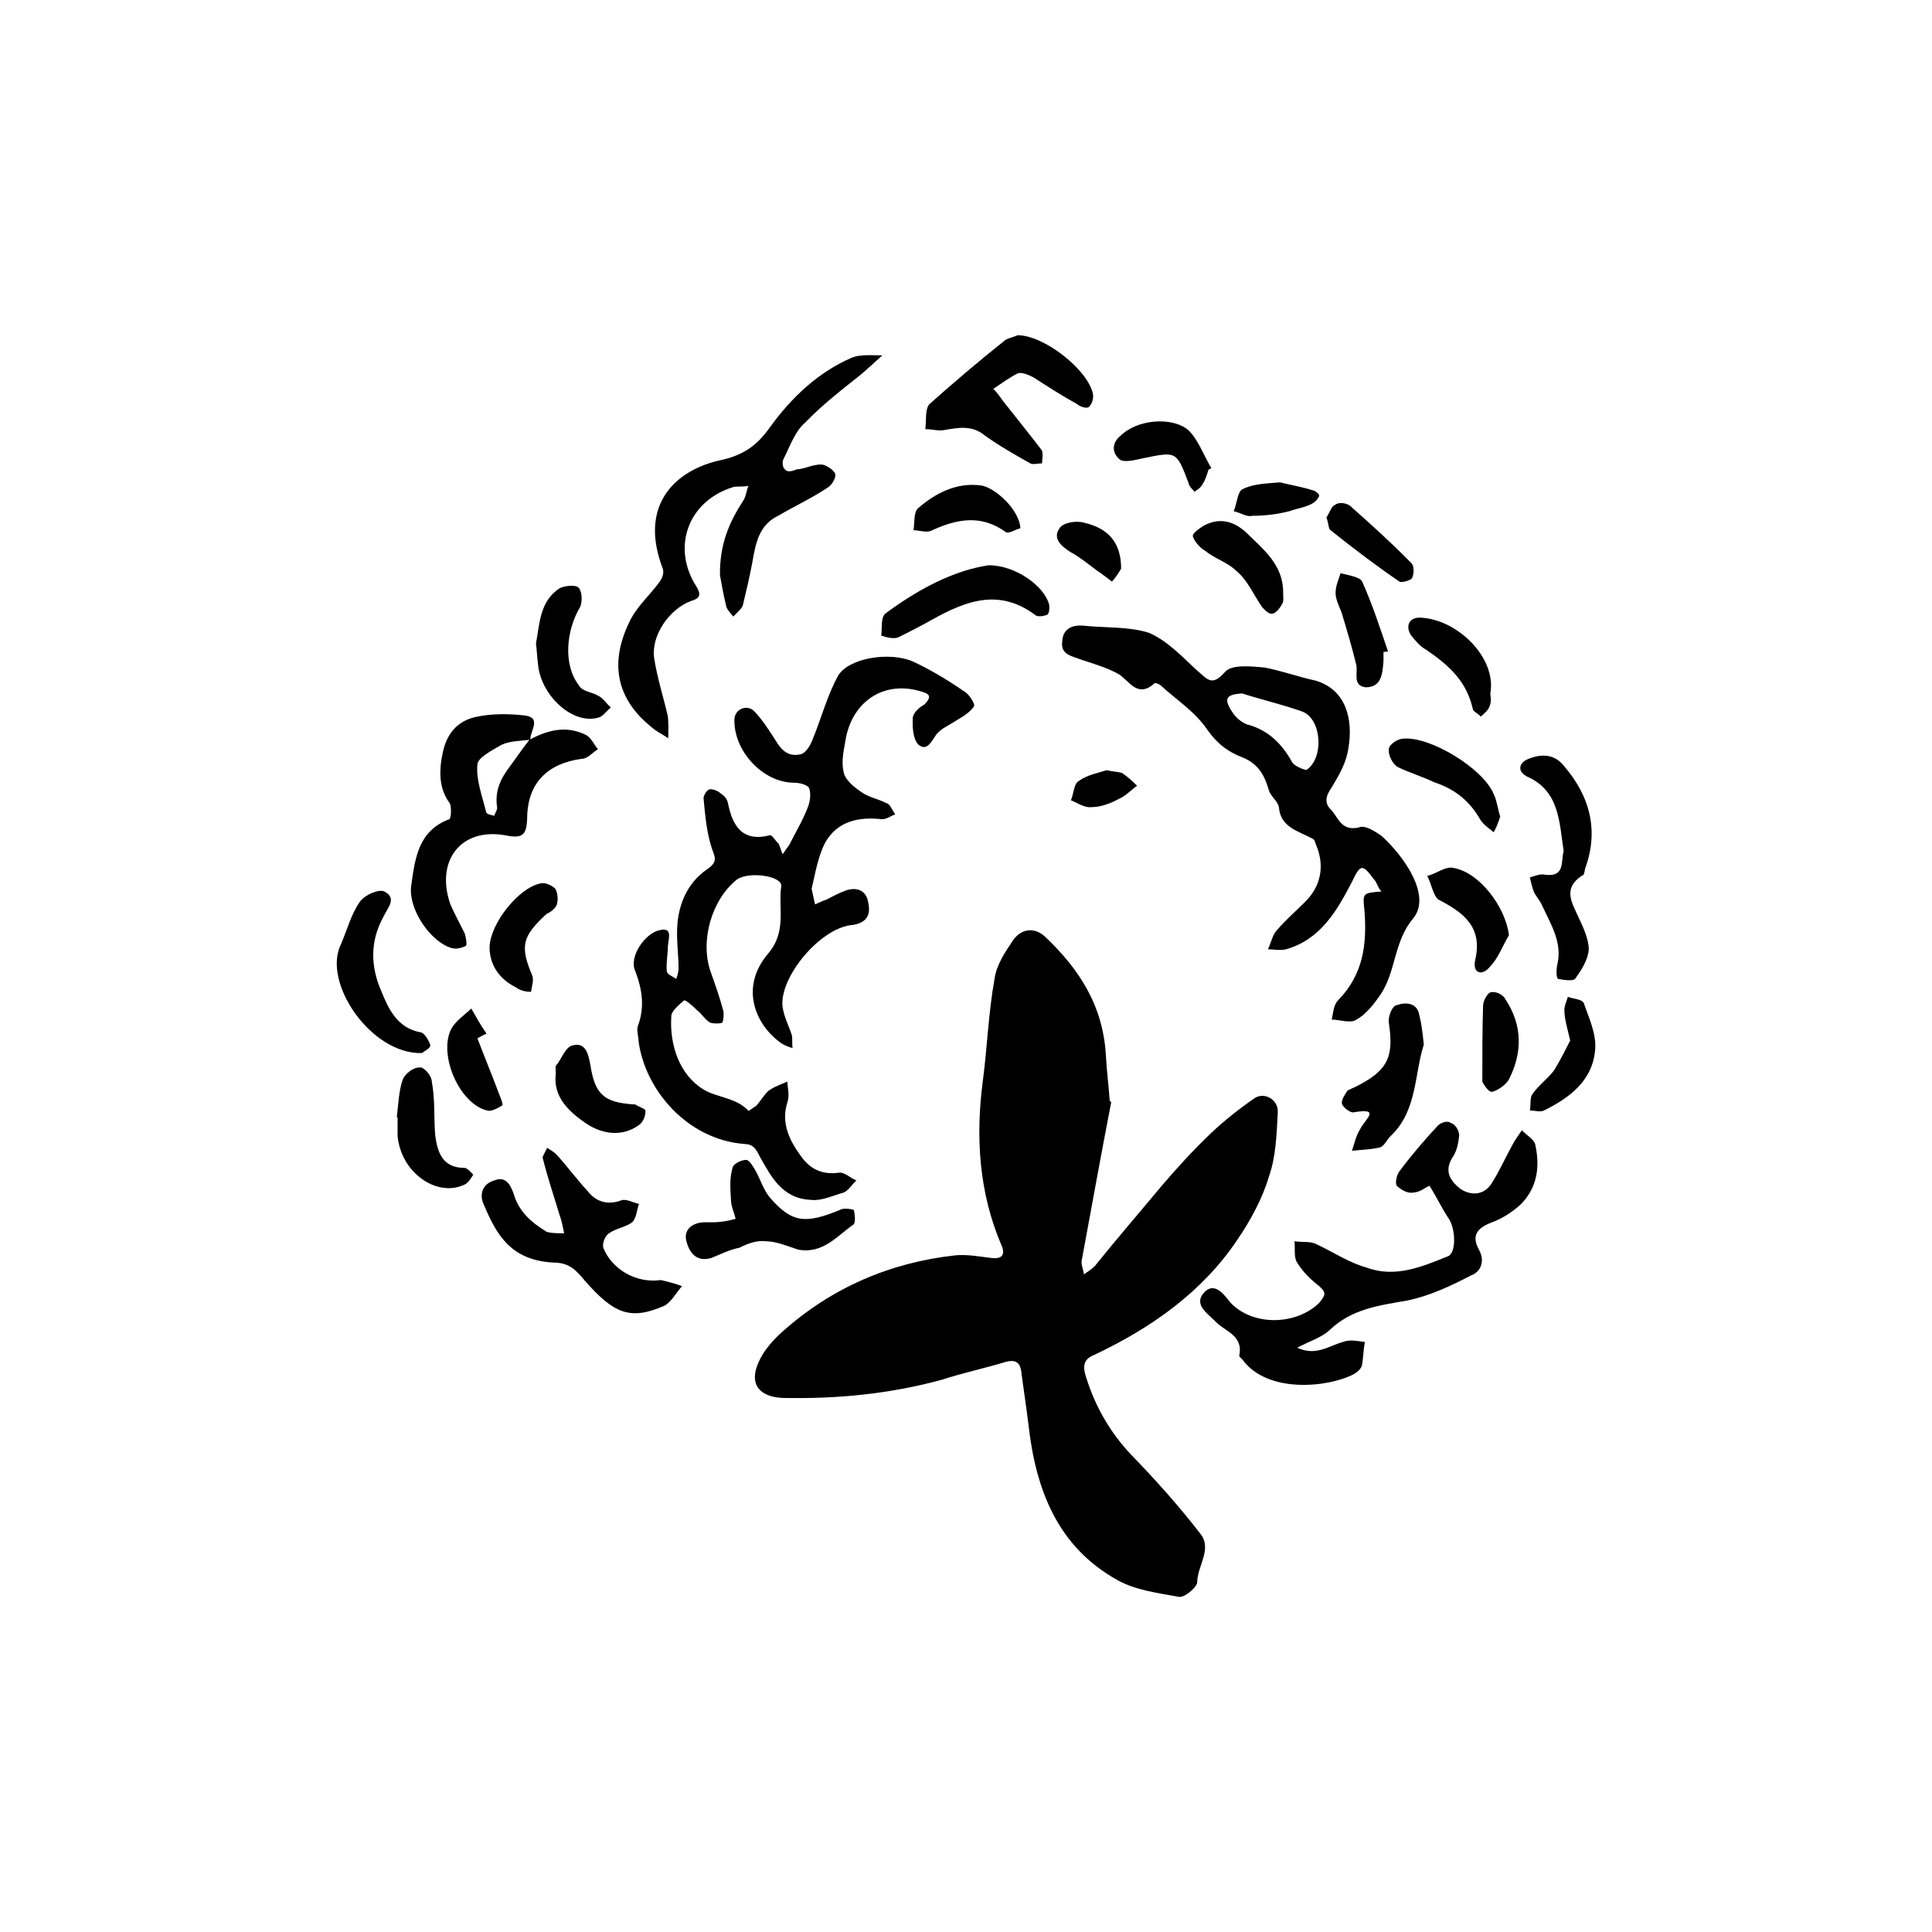 <?xml version="1.0" encoding="UTF-8"?>
<!-- Uploaded to: SVG Repo, www.svgrepo.com, Generator: SVG Repo Mixer Tools -->
<svg fill="#000000" width="800px" height="800px" version="1.1" viewBox="144 144 512 512" xmlns="http://www.w3.org/2000/svg">
 <g>
  <path d="m438.49 436.07c-2.719 14.008-5.238 28.012-7.758 41.617-0.402 1.309 0.402 2.719 0.504 4.027 0.906-0.605 2.016-1.309 2.922-2.215 5.742-7.152 11.688-14.008 17.633-21.16 4.031-4.734 8.465-9.574 13.098-14.008 3.629-3.426 7.457-6.449 11.688-9.371 2.625-1.609 6.25 0.504 6.051 3.832-0.305 5.844-0.504 11.789-2.32 16.926-1.711 5.844-4.938 11.789-8.465 16.93-9.27 13.805-22.77 23.277-37.883 30.43-3.426 1.309-2.82 3.828-2.016 6.246 2.316 7.356 6.246 14.309 11.789 20.152 6.449 6.648 12.594 13.504 18.438 21.059 3.125 4.031-0.906 8.465-0.906 12.898-0.301 1.512-3.629 4.133-4.938 3.731-5.441-1.008-11.285-1.715-16.02-4.332-16.125-8.871-21.867-24.184-23.781-41.516-0.605-4.938-1.309-9.371-1.914-14.105-0.402-2.316-1.715-2.922-4.031-2.316-5.543 1.711-11.387 2.918-16.926 4.734-14.008 3.828-28.012 5.137-42.32 4.836-6.148-0.305-8.969-3.731-6.25-9.574 1.309-3.023 3.93-5.945 6.348-8.062 13-11.586 28.414-18.238 45.746-20.152 3.023-0.301 6.246 0.301 9.574 0.707 2.621 0.301 3.828-0.707 2.621-3.426-5.945-13.906-6.852-28.617-4.938-43.328 1.211-9.168 1.512-18.34 3.125-27.207 0.5-3.727 2.82-7.152 4.934-10.273 2.117-3.023 5.543-3.527 8.363-1.008 9.07 8.566 15.516 18.34 16.223 31.738 0.203 3.828 0.707 7.656 1.008 11.891 0.102 0 0.305 0.301 0.402 0.301z"/>
  <path d="m359.09 379.54c0.402 2.016 0.707 3.125 0.906 4.133 1.008-0.402 2.117-1.008 3.125-1.309 1.715-0.906 3.426-1.812 5.141-2.418 3.125-1.008 5.441 0.301 5.844 3.324 0.605 2.922-0.102 5.141-4.031 5.844-8.164 0.504-18.742 12.797-18.742 20.758 0 2.719 1.715 5.945 2.519 8.465 0.203 1.008 0 2.519 0.203 3.426-1.008-0.301-2.117-0.707-3.023-1.309-6.754-4.738-11.188-14.715-3.43-23.785 4.938-5.844 2.621-11.992 3.426-17.734 0.504-2.82-8.664-4.129-11.789-1.812-6.547 5.238-9.773 16.023-6.953 24.285 1.211 3.426 2.418 6.75 3.426 10.578 0.102 0.906 0.102 2.215-0.301 3.023-0.605 0.301-2.316 0.301-3.223 0-1.512-0.906-2.219-2.418-3.629-3.426-1.008-1.109-3.125-2.82-3.324-2.418-1.41 1.211-3.328 2.82-3.328 4.133-0.504 7.758 2.219 15.617 8.566 19.445 3.426 2.117 8.664 2.117 11.891 5.644 0.203 0 1.309-0.906 2.016-1.309 1.211-1.309 2.117-3.023 3.324-4.031 1.512-1.109 3.426-1.715 4.938-2.418 0.102 1.812 0.605 3.426 0.102 5.238-1.914 5.742 0.504 10.477 3.727 14.812 2.316 3.125 5.34 4.637 9.574 4.133 1.711-0.406 3.223 1.406 4.938 2.012-1.211 1.008-2.117 2.719-3.426 3.223-2.922 0.809-5.945 2.32-8.867 1.918-7.457-0.406-10.379-6.25-13.301-11.387-1.109-2.219-1.715-3.328-4.234-3.426-15.113-1.211-26.199-14.41-27.91-27.105 0-1.309-0.605-3.023-0.203-4.133 1.914-5.141 1.109-9.875-0.707-14.609-1.711-3.727 2.523-9.875 6.352-10.781 3.629-0.906 2.519 2.016 2.316 4.133 0 2.117-0.504 4.637-0.301 6.648 0 0.906 1.512 1.41 2.519 2.117 0.203-0.707 0.605-1.613 0.605-2.719 0-3.125-0.402-6.348-0.402-9.473 0-6.852 2.418-13.098 8.062-16.93 2.922-2.016 1.914-3.223 1.109-5.644-1.316-4.129-1.719-8.461-2.121-12.895-0.203-0.707 0.805-2.519 1.715-2.621 0.805 0 2.117 0.402 3.023 1.309 0.605 0.301 1.512 1.309 1.715 2.418 1.211 6.047 3.828 10.379 11.184 8.465 0.605 0 1.512 1.715 2.215 2.215 0.504 1.109 0.707 2.016 1.109 2.82 0.605-0.906 1.211-1.812 1.715-2.418 1.512-3.125 3.426-6.144 4.836-9.773 0.605-1.41 1.008-3.527 0.504-5.141-0.305-1.105-2.723-1.609-4.035-1.609-8.363 0-16.121-8.566-15.82-16.828 0.102-2.621 3.125-3.93 5.039-2.316 2.316 2.32 4.133 5.242 5.945 8.062 1.613 2.719 3.629 4.434 6.953 3.426 1.109-0.605 2.117-2.117 2.621-3.426 2.418-5.742 3.93-11.891 6.949-17.332 2.926-4.734 13.707-6.348 19.75-3.727 4.535 2.113 8.969 4.734 13.504 7.859 1.309 0.605 3.125 3.426 2.719 4.031-1.008 1.609-3.121 2.82-4.633 3.727-1.914 1.309-3.93 2.016-5.34 3.727-1.211 1.715-2.519 4.738-4.84 2.621-1.41-1.613-1.508-4.633-1.41-7.055 0.203-1.41 1.715-2.719 3.125-3.523 2.016-2.117 1.309-2.82-0.906-3.426-9.473-2.922-17.734 2.215-19.852 11.887-0.504 3.023-1.41 6.449-0.703 9.371 0.301 2.117 2.82 4.133 4.938 5.543 1.914 1.309 4.434 1.715 6.449 2.82 0.906 0.102 1.512 1.914 2.316 2.922-1.109 0.406-2.219 1.312-3.527 1.312-6.148-0.707-11.789 0.504-15.016 6.144-2.012 3.828-2.719 8.566-3.625 12.293z"/>
  <path d="m510.13 380.25c-1.008-0.906-1.211-2.519-2.117-3.324-3.023-4.133-3.527-3.828-5.742 0.805-3.93 7.559-8.266 15.215-17.434 17.836-1.613 0.402-3.324 0-4.836 0 0.707-1.309 1.109-3.426 2.117-4.734 2.519-3.023 5.543-5.543 8.363-8.465 3.828-4.231 4.434-9.371 2.316-14.41-0.305-0.707-0.305-1.312-0.809-1.613-3.828-2.117-8.664-3.023-9.07-8.465-0.297-1.512-2.113-2.82-2.617-4.332-1.105-3.828-2.617-6.953-6.852-8.766-3.828-1.41-6.75-3.527-9.473-7.356-3.324-4.938-8.262-7.961-12.492-11.891-0.504-0.301-1.512-0.805-1.715-0.301-4.434 3.828-6.547-0.906-9.371-2.621-3.121-1.711-6.348-2.621-9.672-3.727-2.519-1.008-5.644-1.309-5.238-4.734 0.102-3.43 2.519-4.637 5.742-4.336 5.844 0.605 12.09 0.203 17.332 1.914 4.836 2.117 8.664 6.246 12.797 10.078 2.519 2.016 3.727 4.332 7.254 0.301 1.715-2.117 7.152-1.512 10.48-1.211 4.734 0.91 9.066 2.519 13.398 3.43 8.465 2.418 10.078 10.578 8.867 17.836-0.504 3.824-2.418 7.152-4.434 10.477-1.613 2.316-2.117 4.231 0 6.144 1.812 2.117 2.621 5.441 7.055 4.535 1.715-0.805 4.231 0.906 6.047 2.117 6.246 5.644 13.402 16.02 8.465 21.965-5.141 6.148-4.535 14.008-8.566 20.051-1.914 2.82-4.031 5.441-6.449 6.75-1.512 1.109-4.434 0-6.551 0 0.402-1.715 0.402-3.828 1.715-5.141 6.648-6.852 7.656-14.812 6.953-23.781-0.504-4.629-0.504-4.629 4.535-5.031zm-36.98-52.496c-4.133 0.301-4.938 1.309-2.723 4.734 1.008 1.715 3.023 3.426 4.938 3.727 5.238 1.715 8.465 5.141 11.082 9.773 0.402 0.906 3.125 2.117 3.828 2.016 4.637-3.125 4.031-13.402-1.109-15.418-5.336-1.91-10.777-3.121-16.016-4.832z"/>
  <path d="m487.76 501.16c5.039 2.316 8.363-0.504 12.09-1.512 1.715-0.707 3.727-0.301 5.844 0-0.402 2.215-0.402 4.332-0.805 6.348-0.402 1.008-1.41 1.812-2.215 2.215-6.551 3.43-22.773 5.242-29.422-3.93-0.301-0.301-1.008-0.805-0.805-1.211 1.008-5.441-4.133-6.246-6.648-9.168-1.82-1.812-5.648-4.332-2.625-7.453 2.723-2.82 5.238 0.605 6.953 2.82 6.144 6.348 17.531 5.844 23.477 0 1.715-2.117 1.914-2.719 0-4.434-2.113-1.613-4.332-3.727-5.844-6.246-0.906-1.211-0.504-3.731-0.703-5.644 1.914 0.301 3.93 0 5.441 0.605 4.633 2.117 8.863 5.039 13.602 6.348 7.457 2.82 14.609-0.102 21.461-2.922 2.418-0.605 2.316-7.457 0.203-10.277-1.715-2.621-3.023-5.441-4.938-8.465-0.906 0.305-2.519 1.812-4.434 1.812-1.41 0.305-3.324-0.906-4.234-1.812-0.504-0.805 0-2.922 0.707-3.828 3.223-4.332 6.449-8.062 9.977-11.891 0.707-0.906 2.719-1.715 3.629-0.906 1.109 0.203 2.215 1.914 2.215 3.324-0.203 2.219-0.707 4.434-1.914 6.047-2.215 3.828 0 6.246 2.215 8.062 2.723 1.812 6.047 1.812 8.164-1.211 2.215-3.426 3.828-7.152 5.742-10.582 0.707-1.309 1.613-2.519 2.418-3.727 1.109 1.211 3.223 2.418 3.527 3.727 1.309 5.848 0.605 11.289-3.629 15.723-2.215 2.117-5.141 4.031-8.062 5.039-3.727 1.508-5.238 3.422-3.223 7.152 1.715 3.023 0.504 5.945-2.117 6.852-5.438 2.82-10.98 5.441-16.926 6.648-7.559 1.312-14.609 2.219-20.457 7.758-2.113 2.016-5.238 2.926-8.664 4.738z"/>
  <path d="m334.8 296.41c-0.102-8.16 2.418-13.906 6.047-19.547 0.906-1.211 0.906-2.82 1.512-4.133-1.41 0.402-3.125 0-4.231 0.402-11.793 3.731-16.227 15.922-9.574 26.301 1.512 2.418 0.605 3.227-1.41 3.828-5.746 2.117-10.68 9.172-9.773 15.215 0.805 5.238 2.519 10.48 3.629 15.418 0.203 2.016 0.102 3.527 0.102 5.742-1.512-1.008-3.223-1.812-4.535-3.023-9.375-7.555-10.887-17.027-5.949-27.406 1.914-4.332 5.441-7.254 8.16-10.984 0.707-1.008 1.211-2.215 0.906-3.426-6.746-17.43 3.832-26.5 15.621-28.918 6.144-1.41 9.574-4.133 12.898-8.867 5.641-7.758 12.695-14.406 21.562-18.234 2.316-0.906 5.238-0.605 8.062-0.605-2.016 1.812-3.832 3.527-5.746 5.137-4.938 3.93-10.277 8.062-14.711 12.695-2.621 2.215-3.93 6.047-5.644 9.473-0.5 0.707-0.398 2.418 0.305 2.922 0.504 0.805 2.016 0.504 3.023 0 2.215-0.102 4.231-1.309 6.551-1.309 1.109 0 3.223 1.309 3.727 2.418 0.301 1.008-0.805 3.023-2.016 3.727-4.231 2.824-8.664 4.84-13.098 7.457-5.039 2.418-5.945 7.152-6.852 12.395-0.707 3.828-1.613 7.559-2.519 11.387-0.301 0.906-1.715 2.016-2.519 2.922-0.805-1.008-1.812-2.016-1.914-2.922-0.805-3.324-1.309-6.348-1.613-8.062z"/>
  <path d="m284.32 340.05c4.836-2.621 9.773-3.832 14.914-1.312 1.41 0.707 2.215 2.621 3.223 3.828-1.41 0.809-2.719 2.519-4.231 2.519-9.07 1.211-14.309 6.348-14.512 15.316-0.102 4.938-1.109 5.945-5.945 4.938-11.688-2.016-18.438 6.852-14.406 18.34 1.109 2.519 2.519 5.141 3.828 7.758 0.301 1.109 0.605 2.82 0.301 3.223-1.207 0.605-2.621 0.91-3.727 0.605-5.543-1.512-11.691-10.277-10.781-16.625 1.008-7.254 1.914-14.508 10.078-17.531 0.504-0.301 0.605-2.922 0.203-4.133-2.922-3.828-3.023-8.465-1.914-13.602 1.008-4.734 3.629-8.062 8.262-9.27 4.231-1.008 8.969-1.008 13.402-0.504 4.629 0.602 1.504 3.93 1.504 6.449-2.617 0.301-5.34 0.301-7.555 1.309-2.621 1.512-6.348 3.426-6.449 5.238-0.402 4.031 1.309 8.465 2.316 12.598 0.203 0.703 1.312 0.703 2.117 1.008 0.301-0.805 0.805-1.512 0.805-2.117-0.703-4.535 0.906-7.758 3.527-11.184 1.715-2.32 3.324-4.738 5.039-6.852z"/>
  <path d="m319.09 483.23c1.816 0.406 3.828 0.906 5.644 1.613-1.512 1.715-2.719 4.031-4.535 5.141-9.168 4.031-13.504 2.215-21.262-6.648-2.418-2.926-4.231-4.738-8.262-4.738-11.184-0.605-15.012-7.156-18.441-15.316-1.207-2.519-0.602-5.441 2.723-6.449 3.023-1.211 4.231 1.008 5.141 3.426 1.309 4.734 4.637 7.656 8.766 10.176 1.211 0.402 3.125 0.402 4.637 0.402-0.305-1.309-0.508-2.922-1.109-4.531-1.512-5.039-3.227-10.078-4.535-15.316-0.301-0.402 0.906-2.016 1.109-2.82 1.008 0.605 2.117 1.309 2.719 2.016 2.719 3.023 5.238 6.449 8.062 9.473 2.316 3.023 5.543 3.727 8.969 2.418 1.211-0.402 3.125 0.605 4.637 1.008-0.609 1.406-0.609 3.625-1.816 4.832-1.715 1.312-4.336 1.613-6.148 2.926-1.008 0.602-1.812 2.617-1.512 3.828 2.316 5.742 8.668 9.469 15.215 8.562z"/>
  <path d="m413.7 232.84c7.055 0 18.742 9.27 19.949 15.617 0.203 1.008-0.203 2.621-1.109 3.426-0.504 0.402-2.215 0-3.125-0.805-4.027-2.219-7.754-4.637-11.684-7.156-1.211-0.605-2.922-1.309-3.93-1.008-2.117 1.008-4.434 2.719-6.551 4.133 1.008 1.008 1.914 2.316 2.719 3.426 3.426 4.332 6.75 8.465 10.078 12.797 0.504 0.906 0.102 2.617 0.102 3.527-1.211 0-2.316 0.402-3.125 0-4.133-2.32-8.363-4.738-11.992-7.356-3.426-2.824-6.949-2.117-10.578-1.512-1.512 0.402-3.426-0.203-5.238-0.203 0.301-2.016-0.102-5.141 1.008-6.551 6.449-5.742 13.301-11.586 20.152-17.027 0.906-0.605 2.516-0.906 3.324-1.309z"/>
  <path d="m558.39 369.57c-1.207-7.66-1.008-16.023-9.871-19.852-2.723-1.613-1.715-3.731 0.602-4.637 3.324-1.309 6.75-1.309 9.27 1.812 7.055 8.16 9.371 17.332 5.644 27.406-0.102 0.91-0.301 1.816-0.906 1.816-5.039 3.426-2.519 7.152-0.805 10.984 1.207 2.519 2.719 5.844 2.719 8.465-0.203 2.82-1.914 5.441-3.629 7.859-0.605 0.605-3.125 0.301-4.434 0-0.605 0-0.605-2.719-0.203-4.133 1.211-5.844-1.914-10.48-4.231-15.617-0.504-1.008-1.41-2.117-1.914-3.023-0.605-1.309-0.906-2.922-1.207-4.133 1.41-0.402 2.719-1.008 4.031-0.707 5.438 0.707 4.129-3.625 4.934-6.242z"/>
  <path d="m355.56 475.17c-2.82-0.906-5.844-2.219-8.566-2.219-2.316-0.301-4.633 0.504-7.051 1.715-2.621 0.504-4.938 1.711-7.457 2.719-4.133 1.211-5.945-1.711-6.652-4.734-0.605-3.023 1.914-4.734 5.039-4.734h2.117c2.016 0 4.133-0.402 5.945-0.906-0.301-1.613-1.211-3.223-1.211-5.039-0.199-2.824-0.402-5.746 0.402-8.465 0.203-1.109 2.316-2.117 3.629-2.117 0.805 0 1.812 1.715 2.519 2.922 1.309 2.418 2.117 5.141 3.828 7.152 5.742 6.551 9.27 7.055 18.844 3.023 0.805-0.402 3.324 0 3.324 0.203 0.301 1.008 0.504 3.324-0.102 3.828-4.231 2.922-8.059 7.859-14.609 6.652z"/>
  <path d="m255.81 423.07c-13.402 0.402-26.5-18.641-21.461-28.82 1.613-3.727 2.719-8.062 5.039-11.285 1.211-1.812 5.039-3.426 6.449-2.719 3.426 1.812 1.008 4.133-0.301 6.852-3.531 6.449-3.328 13.199-0.406 19.75 1.914 4.734 4.231 9.473 10.078 10.68 1.211 0 2.418 2.117 2.82 3.426 0.199 0.805-1.918 1.812-2.219 2.117z"/>
  <path d="m521.32 420.86c-2.519 7.758-1.715 17.434-8.668 24.082-1.109 1.008-1.715 2.719-2.922 3.125-2.418 0.605-4.836 0.605-7.453 0.906 0.605-1.812 1.109-4.031 2.117-5.644 1.406-2.82 5.84-5.844-1.816-4.531-0.906 0-2.621-1.309-2.922-2.215-0.301-1.113 0.805-2.523 1.41-3.531 0.402-0.301 1.512-0.707 2.316-1.109 8.363-4.231 10.078-7.758 8.664-16.93-0.199-1.707 0.91-4.531 2.117-4.629 2.117-0.805 5.34-0.805 5.945 2.519 0.605 2.414 0.906 4.734 1.211 7.957z"/>
  <path d="m406.04 293.8c7.152 0 14.914 5.644 16.02 10.578 0.102 0.906 0 2.117-0.504 2.519-1.008 0.402-2.621 0.707-3.324 0-10.375-7.656-19.746-2.922-29.016 2.316-2.32 1.211-4.738 2.519-7.258 3.731-1.211 0.402-2.922 0-4.434-0.504 0.301-1.715-0.203-4.734 1.109-5.844 8.664-6.449 18.238-11.488 27.406-12.797z"/>
  <path d="m286.04 314.55c1.008-5.441 1.008-11.285 6.348-14.711 1.41-0.605 4.231-1.008 5.039 0 0.906 1.211 0.906 3.727 0.301 5.039-3.727 6.246-4.531 15.316-0.301 20.758 0.906 1.711 3.527 1.711 5.242 2.82 1.211 0.605 2.117 2.117 3.223 3.023-1.207 1.008-2.215 2.519-3.426 2.719-6.246 1.715-13.906-4.734-15.617-12.391-0.504-2.519-0.504-5.039-0.809-7.258z"/>
  <path d="m249.16 440.1c0.406-3.426 0.504-6.75 1.512-9.875 0.605-1.613 2.719-3.324 4.434-3.324 1.008-0.402 3.324 2.117 3.324 3.727 0.91 4.836 0.508 9.473 0.91 14.309 0.605 4.434 1.914 8.566 7.758 8.566 0.605 0 1.512 0.906 2.316 1.812-0.605 0.906-1.211 2.016-2.117 2.519-7.352 3.727-17.129-3.023-17.934-12.898v-4.836z"/>
  <path d="m541.57 360.4c-0.504 1.512-1.008 2.922-1.715 4.133-1.109-0.906-2.82-2.016-3.625-3.426-2.719-4.734-6.551-7.961-12.09-9.773-3.129-1.512-6.555-2.519-9.676-4.031-1.312-0.707-2.621-3.125-2.418-4.738 0-1.211 2.316-2.82 3.93-2.82 7.055-0.605 21.059 7.859 23.879 14.711 0.809 1.613 1.008 3.731 1.715 5.945z"/>
  <path d="m273.74 394.96c0.203-6.246 7.656-15.617 13.402-16.828 1.309-0.402 3.125 0.504 4.031 1.41 0.605 1.109 0.805 2.82 0.402 4.133-0.301 1.008-1.715 2.117-2.719 2.519-6.449 5.945-7.156 8.461-3.731 16.523 0.305 1.309-0.199 2.723-0.402 4.133-1.309 0-2.82-0.301-4.031-1.211-4.434-2.215-6.953-5.945-6.953-10.68z"/>
  <path d="m543.89 391.84c-1.715 2.82-2.82 6.148-5.141 8.465-2.016 2.418-4.535 1.613-3.828-1.812 2.117-8.867-3.125-12.695-9.773-16.121-1.41-1.211-1.812-4.234-2.922-6.25 2.519-0.605 4.836-2.621 6.953-2.117 6.953 1.211 13.805 10.379 14.711 17.836z"/>
  <path d="m291.28 428.61c0-1.309-0.102-1.812 0-2.117 1.512-1.715 2.519-5.039 4.434-5.441 3.527-1.004 4.231 2.422 4.734 5.141 1.211 7.859 3.629 9.977 11.488 10.48h0.402c1.109 0.805 2.719 1.109 2.719 1.715 0 1.211-0.402 2.418-1.309 3.426-3.828 3.121-9.27 3.426-14.609-0.203-4.637-3.223-8.566-7.055-7.859-13z"/>
  <path d="m484.04 301.05c0 0.906 0.203 2.215-0.203 2.922-0.504 0.906-1.512 2.418-2.519 2.621-0.805 0.402-2.215-0.91-2.922-1.816-2.215-3.223-3.828-7.051-6.648-9.371-2.219-2.316-5.644-3.223-8.363-5.441-1.312-0.703-2.824-2.418-3.227-3.727-0.402-0.805 1.715-2.215 3.023-3.023 4.133-2.117 7.859-1.109 11.184 2.016 4.535 4.434 9.773 8.566 9.676 15.82z"/>
  <path d="m414.41 284.02c-1.008 0.102-3.023 1.512-3.828 1.008-6.551-4.738-12.898-3.527-19.547-0.508-1.41 0.805-3.324 0-4.938 0 0.301-2.016 0-4.734 1.211-5.844 4.535-3.93 10.078-6.852 16.523-6.047 3.727 0.406 10.379 6.453 10.578 11.391z"/>
  <path d="m538.95 327.75c0 0.707 0.402 2.117-0.203 3.426-0.301 1.008-1.512 2.016-2.316 2.719-0.605-0.703-2.117-1.41-2.117-2.016-1.711-7.555-6.547-11.688-12.391-15.719-1.414-0.703-2.824-2.316-3.93-3.727-1.715-2.519-0.504-5.039 2.719-4.734 9.773 0.602 19.953 10.777 18.238 20.051z"/>
  <path d="m510.64 316.77v2.519c-0.305 3.324-0.504 6.852-4.738 6.852-3.625-0.504-1.914-3.828-2.519-6.148-1.105-4.531-2.519-9.27-3.828-13.602-0.605-1.613-1.613-3.527-1.613-5.238 0-1.914 0.805-3.527 1.309-5.238 2.016 0.504 5.238 1.008 5.742 2.215 2.625 5.844 4.738 12.293 6.856 18.539-0.402 0-0.703 0.102-1.207 0.102z"/>
  <path d="m464.29 268.4c-0.504 1.613-0.906 2.922-1.512 3.731-0.504 1.207-1.41 1.512-2.219 2.215-0.504-0.703-1.41-1.309-1.609-2.418-3.227-8.562-3.227-8.262-12.191-6.449-1.918 0.402-4.434 1.109-5.848 0.402-2.316-1.715-2.316-4.535 0-6.348 4.234-4.332 13.504-5.238 17.938-1.609 2.621 2.418 4.031 6.551 6.144 10.078-0.199 0.297-0.504 0.398-0.703 0.398z"/>
  <path d="m560.11 419.75c-0.805-3.426-1.41-5.438-1.512-7.453-0.203-1.512 0.504-2.723 0.906-4.133 1.512 0.605 3.828 0.605 4.231 1.715 1.309 3.828 3.223 7.758 3.023 11.891-0.504 8.461-6.648 13.098-13.602 16.523-1.008 0.504-2.316 0-3.727 0 0.301-1.613 0-3.324 0.605-4.231 1.711-2.523 4.129-4.133 5.844-6.453 1.711-2.82 3.019-5.438 4.231-7.859z"/>
  <path d="m270.52 419.14c1.914 5.039 4.031 10.176 5.945 15.316 0.203 0.402 1.008 2.519 0.605 2.519-1.211 0.707-2.922 1.715-4.031 1.309-7.356-1.816-12.898-14.812-9.473-21.562 1.109-2.117 3.629-3.828 5.34-5.441 1.309 2.316 2.621 4.637 4.031 6.648-1.008 0.402-1.711 0.906-2.418 1.211z"/>
  <path d="m536.83 430.63c0-7.859 0-13.906 0.203-20.152 0-1.309 1.309-3.527 2.117-3.527 1.211-0.301 3.223 0.605 3.828 1.914 4.535 6.856 4.535 14.211 0.805 21.363-0.805 1.309-2.922 2.82-4.434 3.125-1.008 0-2.316-2.219-2.519-2.723z"/>
  <path d="m495.52 281.1c0.707-0.906 1.309-3.023 2.316-3.324 1.109-0.906 3.527-0.402 4.434 0.707 5.34 4.734 10.578 9.473 15.719 14.711 0.805 0.707 0.805 2.82 0.203 4.031-0.199 0.504-2.719 1.309-3.324 0.906-6.348-4.332-12.293-8.867-18.238-13.605-0.605-0.402-0.504-1.711-1.109-3.426z"/>
  <path d="m441.11 294.7c-0.402 0.703-1.309 2.215-2.418 3.426-1.41-1.008-2.719-2.117-4.133-3.023-2.316-1.715-4.332-3.426-6.75-4.734-2.621-1.613-4.938-3.731-3.023-6.348 0.809-1.512 4.434-2.117 6.449-1.512 6.652 1.512 9.875 5.441 9.875 12.191z"/>
  <path d="m483.23 271.83c3.227 0.809 5.945 1.211 8.668 2.117 0.605 0 1.812 1.109 1.715 1.41-0.203 0.707-0.91 1.512-1.715 2.016-1.914 1.109-4.031 1.309-6.246 2.117-3.227 0.805-6.449 1.207-9.879 1.207-1.41 0.402-3.121-0.906-4.836-1.207 0.906-2.117 1.008-5.141 2.316-5.844 3.023-1.512 6.652-1.512 9.977-1.816z"/>
  <path d="m437.28 348.11c1.715 0.402 2.922 0.402 4.031 0.707 1.512 1.008 2.719 2.117 4.031 3.426-1.512 1.008-3.023 2.719-4.734 3.426-2.219 1.207-4.84 2.215-7.156 2.215-1.914 0.301-3.727-1.008-5.644-1.812 0.707-1.613 0.805-4.434 2.016-5.039 2.215-1.711 5.34-2.215 7.457-2.922z"/>
 </g>
</svg>